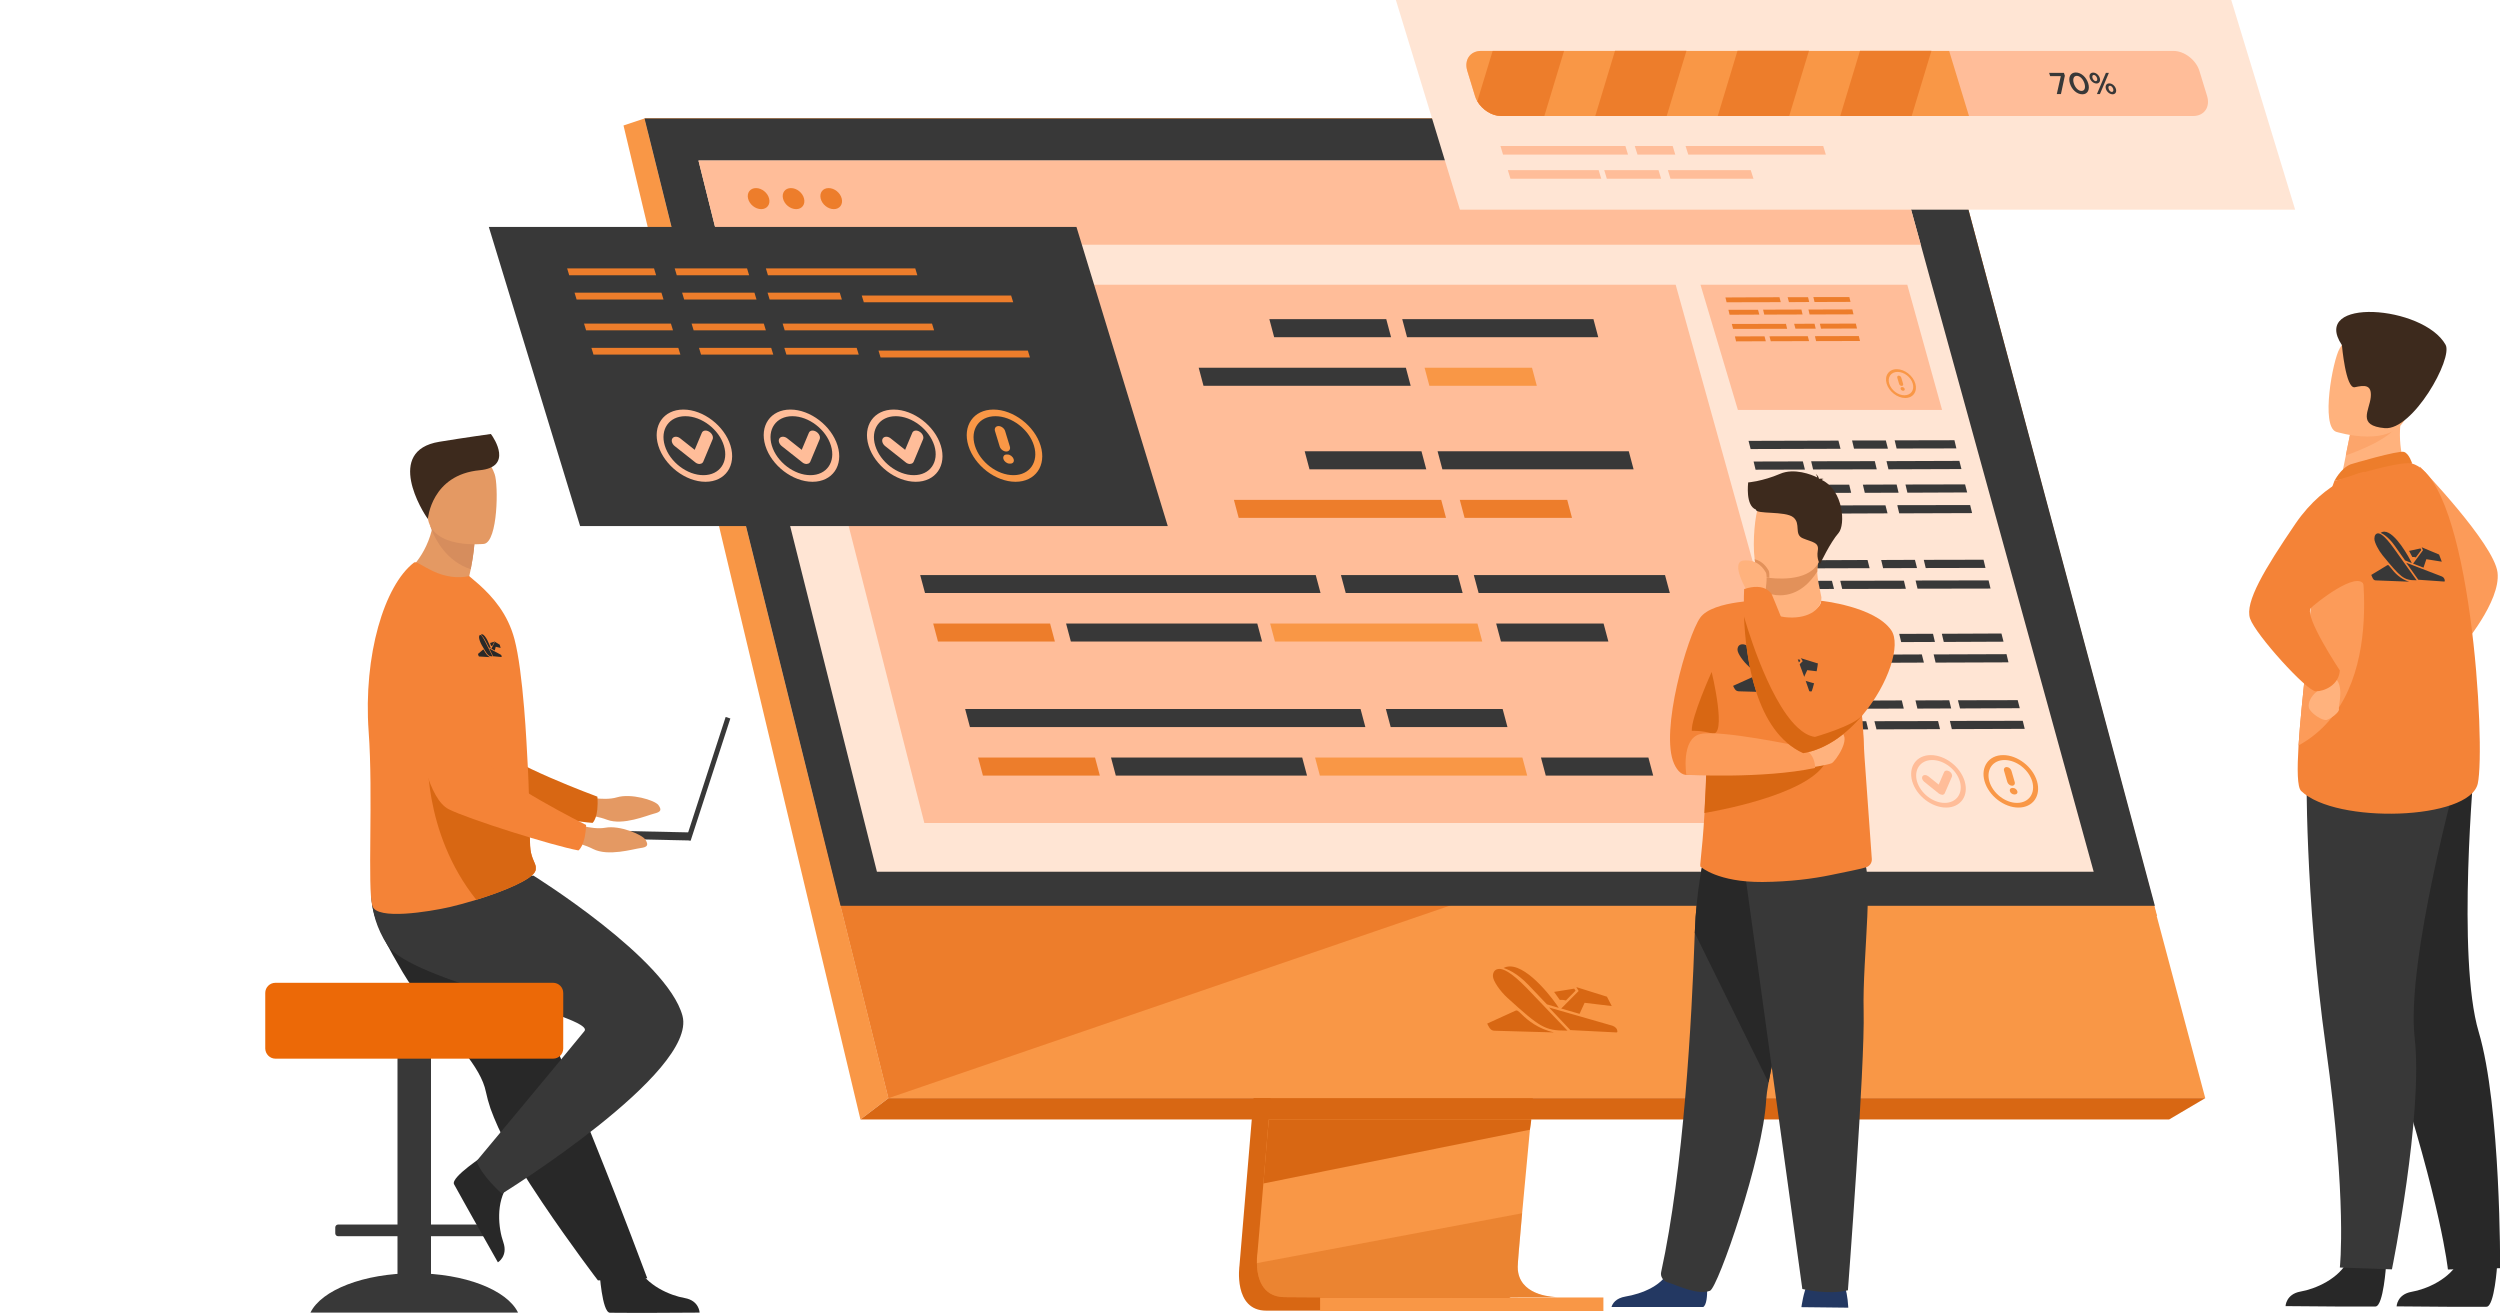 <svg xmlns="http://www.w3.org/2000/svg" xmlns:xlink="http://www.w3.org/1999/xlink" id="&#x421;&#x43B;&#x43E;&#x439;_1" x="0px" y="0px" viewBox="0 0 1924.6 1010.6" style="enable-background:new 0 0 1924.6 1010.6;" xml:space="preserve"> <style type="text/css"> .st0{fill:#95C38B;} .st1{fill:#D86713;} .st2{fill:#F99746;} .st3{opacity:0.4;fill:#D86713;} .st4{fill:#ED7D2B;} .st5{fill:#383838;} .st6{fill:#FFE5D4;} .st7{fill:#FFBD99;} .st8{fill:#E49963;} .st9{fill:#282828;} .st10{fill:#EC6907;} .st11{fill:#F48337;} .st12{fill:#D68D5D;} .st13{fill:#3D2A1D;} .st14{fill:#233862;} .st15{fill:#FFB27D;} .st16{fill:#E2915A;} .st17{fill:#FC9B59;} .st18{fill:#FCA56B;} </style> <g> <path class="st0" d="M3,968.3c-0.8,0.2-1.8,0.4-3,0.7C1,968.7,2,968.5,3,968.3z"></path> <g> <g> <path class="st1" d="M1002.3,402.4l-48.1,571.9c0,0-5,34.7,20.7,34.7c42.4,0.1,211,0,211,0s-31.9-7.2-31.5-23.5 c0.5-19.1,56.2-588.6,56.2-588.6L1002.3,402.4z"></path> <path class="st2" d="M1199.6,998.6c-8.3,0-169.4,0.5-210.7,0c-18-0.2-21.1-16-21.3-26.2c-0.1-4.9,0.5-8.5,0.5-8.5l1.3-14.9 l3.2-37.9l2.8-33.5l3.6-43l3-36.3l34.2-406.4l208.4-5.4c0,0-23.5,238.3-40.1,411.8c-1.9,19.3-3.6,37.9-5.2,55.2 c-0.5,5.5-1,10.9-1.5,16.2c-1.5,16.4-2.9,31.5-4.2,44.8c-0.6,7-1.2,13.5-1.8,19.5c-2.1,23.4-3.4,38.3-3.4,41.2 c0,1.7,0.1,3.2,0.4,4.6C1172.3,998,1196.5,998.6,1199.6,998.6z"></path> <polygon class="st2" points="496.2,91.2 613.4,561.8 629.4,626.2 684,845.4 1697.7,845.4 1496.6,91.2 "></polygon> <polygon class="st2" points="496.2,91.2 480,96.6 662.4,861.8 684,845.4 "></polygon> <polygon class="st1" points="662.4,861.8 1669.9,861.8 1697.7,845.4 684,845.4 "></polygon> <rect x="1016.2" y="998.8" transform="matrix(-1 -1.224647e-16 1.224647e-16 -1 2250.566 2008.054)" class="st2" width="218.1" height="10.4"></rect> <polygon class="st2" points="1648.6,706.4 1484.1,101.1 498.7,101.1 496.2,91.2 1496.6,91.2 1660.6,705.1 "></polygon> <polygon class="st1" points="1178.9,861.8 1177.8,869.7 972.6,911.1 975.4,877.7 976.8,861.8 "></polygon> <path class="st3" d="M1199.6,998.6c-8.3,0-169.4,0.5-210.7,0c-18-0.2-21.1-16-21.3-26.2l204.2-38.4c-2.1,23.4-3.4,38.3-3.4,41.2 c0,1.7,0.1,3.2,0.4,4.6C1172.3,998,1196.5,998.6,1199.6,998.6z"></path> <polygon class="st4" points="1129.3,692.7 684,845.4 629.4,626.2 "></polygon> <polygon class="st5" points="496.2,91.2 1496.6,91.2 1658.9,697.3 647.1,697.3 "></polygon> </g> <polygon class="st6" points="1611.8,671.1 675.1,671.1 569,248.5 560.9,216.1 553.9,188.4 537.7,123.6 1460.8,123.6 1478.7,188.4 1486.3,216.1 1495.3,248.5 "></polygon> <polygon class="st7" points="1478.7,188.4 553.9,188.4 537.7,123.6 1460.8,123.6 "></polygon> <g> <path class="st4" d="M575.9,152.9c-1.1-4.5,1.6-8.1,6.1-8.1c4.5,0,9,3.6,10.1,8.1c1.1,4.5-1.6,8.1-6.1,8.1 C581.5,161,577,157.4,575.9,152.9z"></path> <path class="st4" d="M602.8,152.9c-1.1-4.5,1.6-8.1,6.1-8.1c4.5,0,9,3.6,10.1,8.1c1.1,4.5-1.6,8.1-6.1,8.1 C608.4,161,603.9,157.4,602.8,152.9z"></path> <path class="st4" d="M631.8,152.9c-1.1-4.5,1.6-8.1,6.1-8.1c4.5,0,9,3.6,10.1,8.1c1.1,4.5-1.6,8.1-6.1,8.1 C637.4,161,632.9,157.4,631.8,152.9z"></path> </g> <polygon class="st7" points="1405.4,633.6 711.6,633.6 606,219.2 1290,219.2 "></polygon> <polygon class="st7" points="1495.1,315.6 1337.9,315.6 1309.1,219.2 1468.3,219.2 "></polygon> <polygon class="st5" points="1070.9,259.6 980.9,259.6 977.2,245.7 1067.2,245.7 "></polygon> <polygon class="st5" points="1230.4,259.6 1083.2,259.6 1079.5,245.7 1226.7,245.7 "></polygon> <polygon class="st5" points="1086,297 926.5,297 922.8,283.1 1082.3,283.1 "></polygon> <polygon class="st2" points="1183.1,297 1100.4,297 1096.7,283.1 1179.4,283.1 "></polygon> <polygon class="st5" points="1098,361.3 1008.1,361.3 1004.4,347.4 1094.3,347.4 "></polygon> <polygon class="st5" points="1257.6,361.3 1110.4,361.3 1106.7,347.4 1253.9,347.4 "></polygon> <polygon class="st4" points="1113.2,398.7 953.6,398.7 949.9,384.8 1109.5,384.8 "></polygon> <polygon class="st4" points="1210.2,398.7 1127.5,398.7 1123.8,384.8 1206.5,384.8 "></polygon> <polygon class="st5" points="1016.6,456.5 712.1,456.5 708.4,442.7 1012.9,442.7 "></polygon> <polygon class="st5" points="1126,456.5 1036,456.5 1032.3,442.7 1122.3,442.7 "></polygon> <polygon class="st5" points="1285.5,456.5 1138.3,456.5 1134.6,442.7 1281.8,442.7 "></polygon> <polygon class="st4" points="812.1,493.9 722.1,493.9 718.4,480 808.4,480 "></polygon> <polygon class="st2" points="1141.1,493.9 981.5,493.9 977.8,480 1137.4,480 "></polygon> <polygon class="st5" points="971.6,493.9 824.4,493.9 820.7,480 967.9,480 "></polygon> <polygon class="st5" points="1238.2,493.9 1155.5,493.9 1151.8,480 1234.5,480 "></polygon> <polygon class="st5" points="1051.1,559.7 746.7,559.7 743,545.8 1047.4,545.8 "></polygon> <polygon class="st5" points="1160.5,559.7 1070.6,559.7 1066.9,545.8 1156.8,545.8 "></polygon> <polygon class="st4" points="846.7,597.1 756.7,597.1 753,583.2 843,583.2 "></polygon> <polygon class="st2" points="1175.7,597.1 1016.1,597.1 1012.4,583.2 1172,583.2 "></polygon> <polygon class="st5" points="1006.2,597.1 859,597.1 855.3,583.2 1002.5,583.2 "></polygon> <polygon class="st5" points="1272.7,597.1 1190,597.1 1186.3,583.2 1269,583.2 "></polygon> <g> <polygon class="st5" points="1416.9,345.5 1347.7,345.7 1346.1,339.4 1415.3,339.2 "></polygon> <polygon class="st5" points="1453.4,345.4 1427.3,345.4 1425.8,339.1 1451.8,339.1 "></polygon> <polygon class="st5" points="1506.1,345.2 1460.1,345.3 1458.6,339 1504.6,338.9 "></polygon> <polygon class="st5" points="1389.5,361.5 1351.5,361.6 1350,355.3 1387.9,355.2 "></polygon> <polygon class="st5" points="1444.8,361.3 1395.8,361.4 1394.3,355.1 1443.3,355 "></polygon> <polygon class="st5" points="1510,361.1 1453.8,361.3 1452.3,355 1508.4,354.8 "></polygon> </g> <g> <polygon class="st5" points="1425.1,379.4 1355.9,379.6 1354.4,373.3 1423.6,373.1 "></polygon> <polygon class="st5" points="1461.6,379.3 1435.6,379.4 1434.1,373.1 1460.1,373 "></polygon> <polygon class="st5" points="1514.4,379.1 1468.4,379.3 1466.9,373 1512.8,372.9 "></polygon> <polygon class="st5" points="1397.7,395.4 1359.8,395.5 1358.3,389.2 1396.2,389.1 "></polygon> <polygon class="st5" points="1453.1,395.2 1404.1,395.4 1402.5,389.1 1451.5,389 "></polygon> <polygon class="st5" points="1518.2,395 1462.1,395.2 1460.6,388.9 1516.7,388.8 "></polygon> </g> <g> <polygon class="st4" points="1370.9,232.6 1329.2,232.7 1328.3,229 1369.9,228.8 "></polygon> <polygon class="st4" points="1392.8,232.5 1377.2,232.6 1376.2,228.8 1391.9,228.8 "></polygon> <polygon class="st4" points="1424.6,232.4 1396.9,232.5 1396,228.7 1423.7,228.7 "></polygon> <polygon class="st4" points="1354.4,242.2 1331.5,242.3 1330.6,238.5 1353.4,238.5 "></polygon> <polygon class="st4" points="1387.7,242.1 1358.2,242.2 1357.3,238.4 1386.8,238.3 "></polygon> <polygon class="st4" points="1426.9,242 1393.1,242.1 1392.2,238.3 1426,238.2 "></polygon> </g> <g> <polygon class="st4" points="1375.8,253.1 1334.2,253.2 1333.2,249.4 1374.9,249.3 "></polygon> <polygon class="st4" points="1397.8,253 1382.2,253 1381.2,249.3 1396.9,249.2 "></polygon> <polygon class="st4" points="1429.6,252.9 1401.9,253 1401,249.2 1428.7,249.1 "></polygon> <polygon class="st4" points="1359.4,262.7 1336.5,262.8 1335.6,259 1358.4,258.9 "></polygon> <polygon class="st4" points="1392.7,262.6 1363.2,262.7 1362.2,258.9 1391.7,258.8 "></polygon> <polygon class="st4" points="1431.9,262.5 1398.1,262.6 1397.2,258.8 1431,258.7 "></polygon> </g> <g> <polygon class="st5" points="1439.3,437.4 1370.1,437.6 1368.5,431.4 1437.7,431.1 "></polygon> <polygon class="st5" points="1475.8,437.3 1449.7,437.4 1448.2,431.1 1474.2,431 "></polygon> <polygon class="st5" points="1528.5,437.2 1482.5,437.3 1481,431 1527,430.9 "></polygon> <polygon class="st5" points="1411.9,453.4 1373.9,453.5 1372.4,447.3 1410.3,447.1 "></polygon> <polygon class="st5" points="1467.2,453.3 1418.2,453.4 1416.7,447.1 1465.7,447 "></polygon> <polygon class="st5" points="1532.4,453.1 1476.2,453.2 1474.7,446.9 1530.9,446.8 "></polygon> </g> <g> <polygon class="st5" points="1453.1,494.3 1383.9,494.5 1382.4,488.2 1451.6,488 "></polygon> <polygon class="st5" points="1489.6,494.2 1463.6,494.3 1462.1,488 1488.1,487.9 "></polygon> <polygon class="st5" points="1542.4,494 1496.4,494.2 1494.9,487.9 1540.8,487.7 "></polygon> <polygon class="st5" points="1425.7,510.3 1387.8,510.4 1386.3,504.1 1424.2,504 "></polygon> <polygon class="st5" points="1481.1,510.1 1432.1,510.3 1430.5,504 1479.5,503.8 "></polygon> <polygon class="st5" points="1546.2,509.9 1490.1,510.1 1488.6,503.8 1544.7,503.6 "></polygon> </g> <g> <polygon class="st5" points="1465.6,545.5 1396.4,545.7 1394.9,539.5 1464.1,539.2 "></polygon> <polygon class="st5" points="1502.1,545.4 1476.1,545.5 1474.6,539.2 1500.6,539.1 "></polygon> <polygon class="st5" points="1554.9,545.2 1508.9,545.4 1507.3,539.1 1553.3,539 "></polygon> <polygon class="st5" points="1438.2,561.5 1400.3,561.6 1398.8,555.3 1436.7,555.2 "></polygon> <polygon class="st5" points="1493.5,561.3 1444.6,561.5 1443,555.2 1492,555.1 "></polygon> <polygon class="st5" points="1558.7,561.1 1502.6,561.3 1501.1,555 1557.2,554.9 "></polygon> </g> <g> <g> <g> <path class="st7" d="M1498.2,621.7c-11.1,0-22.8-9-26.1-20.2c-3.2-11.1,3.2-20.2,14.3-20.2c11.1,0,22.8,9,26.1,20.2 C1515.8,612.7,1509.3,621.7,1498.2,621.7z M1487.5,585.1c-9.1,0-14.3,7.4-11.7,16.5c2.7,9.1,12.2,16.5,21.3,16.5 c9.1,0,14.3-7.4,11.7-16.5C1506.2,592.5,1496.6,585.1,1487.5,585.1z"></path> </g> <g> <path class="st7" d="M1494.9,611.8c-0.8-0.1-1.6-0.4-2.3-0.9l-11.3-9.1c-1.5-1.2-2.1-3.2-1.2-4.3c0.9-1.2,2.8-1.1,4.4,0.1 l8,6.4l4.1-9.5c0.6-1.4,2.4-1.7,4.1-0.7c1.7,1,2.5,2.9,1.9,4.3l-5.4,12.5c-0.3,0.7-1,1.2-1.9,1.3 C1495.2,611.8,1495.1,611.8,1494.9,611.8z"></path> </g> </g> <g> <g> <path class="st2" d="M1553.9,621.7c-11.1,0-22.8-9-26.1-20.2c-3.2-11.1,3.2-20.2,14.3-20.2c11.1,0,22.8,9,26.1,20.2 C1571.4,612.7,1565,621.7,1553.9,621.7z M1543.2,585.1c-9.1,0-14.3,7.4-11.7,16.5c2.7,9.1,12.2,16.5,21.3,16.5 c9.1,0,14.3-7.4,11.7-16.5C1561.8,592.5,1552.3,585.1,1543.2,585.1z"></path> </g> <g> <path class="st2" d="M1549,604.9L1549,604.9c-1.6,0-3.2-1.3-3.7-2.9l-2.5-8.6c-0.5-1.6,0.5-2.9,2-2.9l0,0 c1.6,0,3.2,1.3,3.7,2.9l2.5,8.6C1551.5,603.6,1550.5,604.9,1549,604.9z"></path> <path class="st2" d="M1551.2,611.6h-0.6c-1.4,0-2.9-1.1-3.3-2.5l0,0c-0.4-1.4,0.4-2.5,1.8-2.5h0.6c1.4,0,2.9,1.1,3.3,2.5l0,0 C1553.5,610.4,1552.6,611.6,1551.2,611.6z"></path> </g> </g> </g> <g> <g> <g> <path class="st7" d="M1436.2,306.4c-6.1,0-12.5-5-14.3-11.1c-1.8-6.1,1.7-11.1,7.8-11.1c6.1,0,12.5,5,14.3,11.1 C1445.8,301.4,1442.3,306.4,1436.2,306.4z M1430.3,286.3c-5,0-7.9,4.1-6.4,9c1.5,5,6.7,9,11.7,9c5,0,7.9-4.1,6.4-9 C1440.5,290.3,1435.3,286.3,1430.3,286.3z"></path> </g> <g> <path class="st7" d="M1434.4,300.9c-0.4,0-0.9-0.2-1.2-0.5l-6.2-5c-0.8-0.7-1.1-1.7-0.6-2.4c0.5-0.6,1.6-0.6,2.4,0.1l4.4,3.5 l2.2-5.2c0.3-0.8,1.3-0.9,2.2-0.4c0.9,0.5,1.4,1.6,1.1,2.4l-3,6.8c-0.2,0.4-0.6,0.7-1,0.7 C1434.5,300.9,1434.5,300.9,1434.4,300.9z"></path> </g> </g> <g> <g> <path class="st7" d="M1404.5,306.4c-6.1,0-12.5-5-14.3-11.1c-1.8-6.1,1.7-11.1,7.8-11.1s12.5,5,14.3,11.1 C1414.1,301.4,1410.6,306.4,1404.5,306.4z M1398.7,286.3c-5,0-7.9,4.1-6.4,9c1.5,5,6.7,9,11.7,9c5,0,7.9-4.1,6.4-9 C1408.9,290.3,1403.7,286.3,1398.7,286.3z"></path> </g> <g> <path class="st7" d="M1402.7,300.9c-0.4,0-0.9-0.2-1.2-0.5l-6.2-5c-0.8-0.7-1.1-1.7-0.6-2.4c0.5-0.6,1.6-0.6,2.4,0.1l4.4,3.5 l2.2-5.2c0.3-0.8,1.3-0.9,2.2-0.4c0.9,0.5,1.4,1.6,1.1,2.4l-3,6.8c-0.2,0.4-0.6,0.7-1,0.7 C1402.9,300.9,1402.8,300.9,1402.7,300.9z"></path> </g> </g> <g> <g> <path class="st7" d="M1371.8,306.4c-6.1,0-12.5-5-14.3-11.1c-1.8-6.1,1.7-11.1,7.8-11.1s12.5,5,14.3,11.1 C1381.4,301.4,1377.9,306.4,1371.8,306.4z M1365.9,286.3c-5,0-7.9,4.1-6.4,9c1.5,5,6.7,9,11.7,9c5,0,7.9-4.1,6.4-9 C1376.1,290.3,1370.9,286.3,1365.9,286.3z"></path> </g> <g> <path class="st7" d="M1370,300.9c-0.4,0-0.9-0.2-1.2-0.5l-6.2-5c-0.8-0.7-1.1-1.7-0.6-2.4c0.5-0.6,1.6-0.6,2.4,0.1l4.4,3.5 l2.2-5.2c0.3-0.8,1.3-0.9,2.2-0.4c0.9,0.5,1.4,1.6,1.1,2.4l-3,6.8c-0.2,0.4-0.6,0.7-1,0.7C1370.1,300.9,1370,300.9,1370,300.9z "></path> </g> </g> <g> <g> <path class="st2" d="M1466.7,306.4c-6.1,0-12.5-5-14.3-11.1c-1.8-6.1,1.7-11.1,7.8-11.1c6.1,0,12.5,5,14.3,11.1 C1476.3,301.4,1472.8,306.4,1466.7,306.4z M1460.8,286.3c-5,0-7.9,4.1-6.4,9c1.5,5,6.7,9,11.7,9c5,0,7.9-4.1,6.4-9 C1471.1,290.3,1465.8,286.3,1460.8,286.3z"></path> </g> <g> <path class="st2" d="M1464,297.1L1464,297.1c-0.9,0-1.8-0.7-2-1.6l-1.4-4.7c-0.2-0.9,0.2-1.6,1.1-1.6l0,0c0.9,0,1.8,0.7,2,1.6 l1.4,4.7C1465.4,296.4,1464.9,297.1,1464,297.1z"></path> <path class="st2" d="M1465.3,300.8h-0.3c-0.8,0-1.6-0.6-1.8-1.4l0,0c-0.2-0.8,0.2-1.4,1-1.4h0.3c0.8,0,1.6,0.6,1.8,1.4l0,0 C1466.5,300.2,1466,300.8,1465.3,300.8z"></path> </g> </g> </g> </g> <g> <g> <path class="st8" d="M447.7,612.7c0,0,16.7,4.3,27.3,1.1c10.6-3.2,28.8,2.1,31.8,5.9c2.9,3.9,1.9,5.4-3.4,6.7 c-5.2,1.3-23.8,9.3-36,4.7c-12.2-4.6-28.1-4.8-28.1-4.8L447.7,612.7z"></path> <path class="st1" d="M303.6,467.9c0,0,18.7,133.1,49.7,145c15.3,5.9,82.9,19.2,102.9,20.6c0,0,4.9-4,3.7-20.2 c0,0-70.8-26-80.9-40.2c-15-21.1,9.3-86-9.5-105.8C350.8,447.6,319.1,439.1,303.6,467.9z"></path> </g> <path class="st5" d="M314.4,995.6h9c4.6,0,8.4-3.8,8.4-8.4V777.4c0-4.6-3.8-8.4-8.4-8.4h-9c-4.6,0-8.4,3.8-8.4,8.4v209.8 C306,991.8,309.8,995.6,314.4,995.6z"></path> <path class="st5" d="M239,1010.5c8.4-17.3,41-30.3,79.9-30.3s71.5,12.9,79.9,30.3H239z"></path> <path class="st5" d="M260.3,951.7h117.3c1.2,0,2.2-1,2.2-2.2v-4.6c0-1.2-1-2.2-2.2-2.2H260.3c-1.2,0-2.2,1-2.2,2.2v4.6 C258.1,950.7,259.1,951.7,260.3,951.7z"></path> <path class="st9" d="M309.9,748.3c5.5,9.3,11.8,17.9,18.3,26.2c20.1,25.4,42,46.4,45.9,66.2c0.8,3.9,2,8.2,3.5,12.7 c1.6,4.5,3.6,9.3,5.8,14.2c8.5,18.6,21.3,39.3,34.1,58.2c22,32.7,42.8,59.9,42.8,59.9l38-1.6c-1.5-3.8-18.1-48.9-40.3-104 c-9-22.4-18.6-46.2-27.8-69.1c-1.2-3.1-2.5-6.1-3.7-9.1c-2.8-7-5.6-13.9-8.3-20.7c-20.8-51.8-37.4-93-37.4-93 s-83.2-31.5-91.9-11.1C281.8,693.9,287.6,710.4,309.9,748.3z"></path> <path class="st9" d="M461.5,978.8c0,0,1.9,31.4,8,31.8c0.8,0.1,30.8,0.1,30.8,0.1l38.3-0.2c0,0-0.3-9.2-11.4-11.2 c-11.2-1.9-29.9-9.8-36.7-24.6C483.3,959.1,461.5,978.8,461.5,978.8z"></path> <path class="st9" d="M373.4,889.1c0,0-26.4,17-23.9,22.5c0.3,0.7,15,26.9,15,26.9l18.8,33.3c0,0,7.9-4.7,4.2-15.4 c-3.8-10.7-6-30.9,3.6-44C401.2,898.6,373.4,889.1,373.4,889.1z"></path> <path class="st5" d="M410.7,674.1c0,0,103,64.1,114.7,107.9c11.7,43.7-139,137-139,137s-16.5-14.6-19.4-25.3 c0,0,68.1-81.6,82.9-99.9c9.1-11.2-134.1-38.9-151.6-66.1c-17.5-27.2-11.2-50.1-11.2-50.1L410.7,674.1z"></path> <path class="st10" d="M212,815h213.8c4.3,0,7.8-3.5,7.8-7.8v-42.8c0-4.3-3.5-7.8-7.8-7.8H212c-4.3,0-7.8,3.5-7.8,7.8v42.8 C204.3,811.5,207.8,815,212,815z"></path> <path class="st8" d="M360.9,445.1c10.3,6.4,15.9,14.4,15.9,14.4c-25,6.5-66.5-16.7-66.5-16.7s16.1-10.8,22.1-34.6 c0.3-1.2,0.6-2.4,0.8-3.7c0.8-4,1.3-8.3,1.4-13l11.5,10.3l19.1,17.1c0,0-0.4,7.1-2.8,19.3C361.9,440.3,361.4,442.6,360.9,445.1z"></path> <path class="st11" d="M283.8,563.2c3.6,48.2-1.1,121.6,2.9,134.3c3.5,11,43.5,4.4,59.5,0.8c5.9-1.4,13.1-3.3,20.5-5.6 c20.6-6.4,43.1-15.5,45.5-22.3c0.1-0.3,0.2-0.5,0.2-0.8c0.2-1,0.2-1.9,0-2.8c-0.8-3.4-3.9-7.2-4.3-15.7 c-0.4-9.5-0.3-20.8-0.7-32.8c0-1.4,0-2.8-0.2-4.2l0-0.5c0-0.3,0-0.5,0-0.8c-0.3-13.5-1.1-27.6-1.9-41.7 c-0.5-8.8-1.1-17.6-1.8-25.9c-1.8-21.6-4.2-40.8-7.4-53c-5.2-19.8-16.8-32.7-27.3-42.2l-7.6-6.5c-8.5,1.9-18.5,0.6-27.6-3.7 c-9.8-4.7-13.2-8-14.9-6.7C295.9,450.6,279.6,504.3,283.8,563.2z"></path> <path class="st1" d="M366.7,692.7c20.6-6.4,43.1-15.5,45.5-22.3c0.1-0.3,0.2-0.5,0.2-0.8c0-0.9,0-1.9,0-2.8 c-0.8-3.4-3.9-7.2-4.3-15.7c-0.4-9.5-0.3-20.8-0.7-32.8c0-1.4,0-2.8-0.2-4.2l0-0.5c0-0.3,0-0.5,0-0.8l-77.9-35.3 C329.3,577.5,324.8,640.2,366.7,692.7z"></path> <path class="st12" d="M365.2,418.9c0,0-0.4,7.1-2.8,19.3c-18.7-6-27.1-22.9-30-30c-0.8-2-1.2-3.3-1.2-3.3s0.7-0.2,2-0.4 c2.6-0.6,7.6-1.6,12.9-2.7L365.2,418.9z"></path> <path class="st8" d="M372.7,418.7c0,0-41,4.6-43.5-21c-2.5-25.6-9.5-42.2,16.6-46.3c26.1-4,32.1,5.2,35,13.6 C383.8,373.4,383.3,416.8,372.7,418.7z"></path> <path class="st13" d="M329.4,399.5c0,0,2.6-34,39.9-37.5c25.6-2.4,11.3-24.4,8.6-27.9c0,0-19.6,2.7-39.7,6 C296.1,347,325.3,394.2,329.4,399.5z"></path> <g> <rect x="543.1" y="550.2" transform="matrix(-0.951 -0.309 0.309 -0.951 878.173 1338.233)" class="st5" width="3.8" height="98.9"></rect> <rect x="427.9" y="639.9" transform="matrix(-1 -2.135024e-02 2.135024e-02 -1 945.656 1296.068)" class="st5" width="103.7" height="6.2"></rect> </g> <g> <path class="st8" d="M439.1,633.1c0,0,16.1,6.1,27,4.1c10.9-2,28.4,5.2,30.9,9.4c2.5,4.2,1.3,5.6-4.1,6.3 c-5.4,0.7-24.7,6.6-36.3,0.7c-11.6-5.9-27.4-7.8-27.4-7.8L439.1,633.1z"></path> <path class="st11" d="M311.9,473.3c0,0,3.9,134.3,33.4,149.6c14.6,7.5,80.3,28.2,100,31.8c0,0,5.3-3.4,5.9-19.6 c0,0-67.5-33.7-76-48.8c-12.6-22.6,18.7-84.4,2.2-106.2C361,458.4,330.5,446.4,311.9,473.3z"></path> </g> </g> <g> <path class="st14" d="M1386.8,1006.3c0,0,1.5-11.7,5-18.7c3.5-7,25.7-2.5,25.7-2.5s4.4,3.8,5.4,21.6L1386.8,1006.3z"></path> <path class="st14" d="M1311.2,1006.2c5.2-3.2,2.2-26.9,2.2-26.9s-24.3-19.4-27.6-4.6c-3.3,14.9-23.1,21.6-34.3,23.4 c-7.8,1.3-10.2,5.6-10.9,8.1H1311.2z"></path> <path class="st5" d="M1361.5,833.4c-1,5.5-1.6,9.9-1.8,13.1c-2.3,44.1-37.1,144.8-43.3,147.2c-9.6,3.6-24.8-4.1-32.8-6.6 c-3.3-1.1-5.5-4.4-4.8-7.7c17.3-79.3,23.6-193.5,25.9-261.1c1.2-34.1,7-57.6,7-57.6s85-22.7,85.5,6 C1397.7,692,1369.1,791.5,1361.5,833.4z"></path> <path class="st9" d="M1361.5,833.4l-56.8-115.2c1.2-34.1,7-57.6,7-57.6s85-22.7,85.5,6C1397.7,692,1369.1,791.5,1361.5,833.4z"></path> <path class="st5" d="M1342.6,666.7l44.9,325.6c0,0,19.7,4.8,35.1,1c0,0,13.2-173.2,12.1-215c-1.1-41.9,9.4-112-2.4-119.7 C1420.4,650.8,1342.6,666.7,1342.6,666.7z"></path> <path class="st11" d="M1435.4,583.1l5.6,78.2c0.2,2.9-1.7,5.6-4.5,6.4c-6.3,1.8-13.5,3.1-27.4,6c-13.1,2.7-30.7,5.1-52.3,5.3 c-34.4,0.2-47.4-11.6-47.4-11.6c-1.5,0,0.8-7.2,2.8-41.4c0.7-11.6,1.4-26.3,1.8-44.9c0.4-16.7,0.7-36.6,0.8-60.1 c0-28.3,43.9-58.8,44.7-58.8l0,0c0,4.1,6.4,11.6,16.3,12.3c11.8,0.8,26.2-5.1,26.2-11.9c0-0.1,21.3,34,28.8,70.3 c1,4.6,1.7,9.5,2.3,14.6c0,0.1,0,0.2,0,0.2c0.1,0.9,0.2,1.9,0.3,2.8c0,0.2,0,0.3,0,0.5c0.1,0.9,0.2,1.7,0.3,2.6 c0,0.2,0,0.5,0.1,0.8c0.1,0.8,0.1,1.6,0.2,2.4c0,0.1,0,0.1,0,0.2c0.1,0.6,0.1,1.2,0.1,1.8c0,0.4,0.1,0.9,0.1,1.3 c0.1,0.7,0.1,1.4,0.1,2.1c0,0.4,0,0.7,0.1,1.1c0,0.7,0.1,1.4,0.1,2c0,0.3,0,0.6,0.1,0.9c0.1,1,0.1,2,0.2,3c0,0.1,0,0.2,0,0.2 c0.1,1,0.1,1.9,0.1,2.9c0,0.2,0,0.5,0,0.7c0,0.9,0.1,1.8,0.1,2.8c0,0.1,0,0.3,0,0.4C1435.2,578.5,1435.3,580.8,1435.4,583.1 c0,0.1,0,0.1,0,0.2L1435.4,583.1z"></path> <path class="st11" d="M1359.5,462.1c0,0-40.8-0.3-50.6,13.4c-9.8,13.8-31.3,87.9-20.1,112.5c11.2,24.7,32.3-10.2,43.9-25.3 C1344.3,547.6,1359.5,462.1,1359.5,462.1z"></path> <path class="st15" d="M1359,455.8l0,4.2c0,0-1.1,13.2,15.1,15.1c16.2,1.9,28.5-5.1,28.1-15.3c-1.5-7.9-3.1-13.3-3.2-19.8 c0-2.4,0.1-5,0.6-7.9l-31.5-0.6l-9.3,1.5L1359,455.8z"></path> <path class="st16" d="M1358.9,433l0.1,22.8c3.3,1.6,7.1,2.5,11.3,2.5c14.5,0,23.8-10.6,28.7-18.3c0-2.4,0.1-5,0.6-7.9l-31.5-0.6 L1358.9,433z"></path> <path class="st15" d="M1402.1,427.1c-3.7,19.7-29,19-40,17.8c-3.1-0.3-5-0.7-5-0.7c-3.5-0.9-5.4-6.4-6.3-13.6 c-1.8-14.2,0.5-35,2.9-40.4c3.6-8,10.4-16.7,35.9-10.4C1415.1,386,1406.8,401.9,1402.1,427.1z"></path> <path class="st1" d="M1317.7,517.3c0,0-15.8,34.8-15.3,45.3c0,0,7.8-0.3,15.3,2C1330.1,568.2,1317.7,517.3,1317.7,517.3z"></path> <path class="st13" d="M1345.8,371.4c0,0,11.2-0.9,24.5-6.6c10.8-4.7,24.3,0.5,28.7,2.8c-0.1-0.7-0.4-1.7-1.1-2.7 c0,0,2,1.4,2.3,3.4c0.2,0.2,0.3,0.3,0.2,0.3c0,0,2.2-0.4,3.7,0.2c0,0-1-0.1-1.4,0.5c0,0.1-0.1,0.1-0.2,0.2 c16.8,8.1,18.3,34.6,12.9,40.8c-6.5,7.4-14.3,24-14.3,24s-2.8-3.9-1.7-10.4c1.2-6.5-4.4-6.5-11.5-9.5c-7.1-3-1.2-11.2-7.4-16.2 c-6.2-5-28.9-2.1-28.7-5.9C1343.6,389.2,1345.8,372.3,1345.8,371.4z"></path> <path class="st1" d="M1407.2,582.5c-6.7,26.7-78.7,40.6-95.1,43.4c0.7-11.6,1.4-26.3,1.8-44.9L1407.2,582.5z"></path> <path class="st15" d="M1391.4,591.2c0.7,0,16-2.3,18.8-3.7c2.7-1.4,15.3-19.2,7.1-23.8c-8.2-4.6-30.3,13.7-30.3,13.7L1391.4,591.2 z"></path> <path class="st5" d="M1350.6,520.6c0.3-0.1,0.6-0.2,0.9-0.2c0.3,0,0.8,0.2,2.8,2.1c4,4,10.1,8.7,19,10.7l-34.8-1 c-1.8-0.1-2.7-1-3.7-3l-0.6-1.2L1350.6,520.6z M1381.3,532.1h-0.8c-12.3,0-15.2-1.8-34.4-19.2c-4.2-3.8-8.5-9.9-8.5-12.7 c0-2.5,1.3-4.2,3.9-4.2c1.9,0,6.2,1.2,16,11.3L1381.3,532.1z M1369.2,516.8l-10.7-11.2c-7.2-7.5-12.9-9.4-14.6-10 c1.1-0.6,2.4-0.9,3.7-0.9c11.3,0,26.1,20.3,28.6,24.2L1369.2,516.8z M1370.5,518.6l37,10.6c1.6,0.5,3,1.8,3,3.3 c0,0.5-0.2,0.6-0.7,0.6l-26.8-1.4L1370.5,518.6z M1373.4,509.5l11.8-1.9l0.8,1.2l-5.6,5.7c-1.2-0.3-2.4-0.4-3.6-0.3L1373.4,509.5z M1391.3,515.9l-3,6.5l-10.7-3.1l10.2-10.3l-1.4-2.3l18,5.6l2.8,5.5L1391.3,515.9z"></path> <path class="st17" d="M1298.2,596.5c0,0,59.3,3.2,99.1-5.3c0,0,1-11.5-11.5-16.6c0,0-62-13.1-76.9-9.5 C1293.9,568.8,1298.2,596.5,1298.2,596.5z"></path> <path class="st11" d="M1434.3,550c-12.3,14.8-28.4,26.9-46.1,29.8l0,0c-0.1-0.2-5.4-8.1-4.4-19.8c0.5-5.4,2.2-11.6,6.5-18.2 c1.3-2,2.5-4.4,3.5-7c9.7-24.7,8.2-72.3,8.2-72.3s41.1,4.3,53.9,22.6C1463.8,496.3,1453.8,526.6,1434.3,550z"></path> <path class="st16" d="M1362.1,444.8c-3.1-0.3-5-0.7-5-0.7c-3.5-0.9-5.4-6.4-6.3-13.6c6.5,1.6,9.5,6.6,10.8,8.8 C1362.1,440.3,1362.2,442.4,1362.1,444.8z"></path> <path class="st15" d="M1345.5,456c0,0-14.2-23.4-3.2-24.5c11-1,15.5,6.5,17.1,9.2c1.6,2.7-0.4,15.1-0.4,15.1L1345.5,456z"></path> <path class="st11" d="M1399.7,559.2c-0.4,3-1.3,5.7-2.4,8.1c-3.5,7.7-9,12.5-9,12.5l0,0c-36.9-16.6-44.3-73.8-45.6-105.2 c-0.5-12.6,0-21.1,0-21.1c16.6-5.5,21.3,4.1,21.3,4.1s19.6,46.7,29.8,77.2C1397.6,546.5,1400.2,555.8,1399.7,559.2z"></path> <path class="st1" d="M1434.3,550c-12.3,14.8-28.4,26.9-46.1,29.8l0,0c-36.9-16.6-44.3-73.8-45.6-105.2c0,0,17.5,63.3,41.2,85.4 c4.3,4,8.8,6.7,13.4,7.3c0,0,30-8.5,36.2-16.4C1433.9,550.3,1434.2,550.1,1434.3,550z"></path> </g> <g> <polygon class="st6" points="1766.9,161.4 1123.9,161.4 1074.6,0 1717.7,0 "></polygon> <g> <path class="st7" d="M1693.2,54.6l5.9,19.3c2.6,8.5-2.2,15.4-10.7,15.4h-532.7c-8.5,0-17.6-6.9-20.2-15.4l-5.9-19.3 c-2.6-8.5,2.2-15.4,10.7-15.4H1673C1681.5,39.1,1690.6,46.1,1693.2,54.6z"></path> <g> <path class="st5" d="M1586.5,58.6h-8.2l-0.8-2.5h11.4l0.7,2.2l-3,14.1h-3.2L1586.5,58.6z"></path> <path class="st5" d="M1593.5,64.2c-1.4-4.6,0.3-8.4,4.5-8.4c4.2,0,8.2,3.7,9.6,8.4c1.4,4.6-0.3,8.4-4.5,8.4 C1598.8,72.6,1594.9,68.9,1593.5,64.2z M1604.7,64.2c-1-3.2-3.4-5.8-5.9-5.8c-2.5,0-3.3,2.6-2.3,5.8c1,3.2,3.4,5.8,5.9,5.8 C1604.9,70,1605.7,67.5,1604.7,64.2z"></path> <path class="st5" d="M1608.8,60.1c-0.7-2.3,0.3-4.2,2.6-4.2c2.3,0,4.4,1.9,5.1,4.2c0.7,2.3-0.3,4.2-2.6,4.2 C1611.6,64.2,1609.5,62.3,1608.8,60.1z M1621.2,56.1h2.3l-6.9,16.3h-2.3L1621.2,56.1z M1614.4,60.1c-0.4-1.3-1.5-2.4-2.5-2.4 c-1.1,0-1.4,1.1-1,2.4c0.4,1.3,1.5,2.4,2.5,2.4C1614.5,62.4,1614.8,61.4,1614.4,60.1z M1621.2,68.4c-0.7-2.3,0.3-4.2,2.6-4.2 c2.3,0,4.4,1.9,5.1,4.2c0.7,2.3-0.3,4.2-2.6,4.2C1624,72.5,1621.9,70.7,1621.2,68.4z M1626.8,68.4c-0.4-1.3-1.5-2.4-2.5-2.4 c-1.1,0-1.4,1.1-1,2.4c0.4,1.3,1.5,2.4,2.5,2.4C1626.9,70.7,1627.2,69.7,1626.8,68.4z"></path> </g> <g> <path class="st2" d="M1500.5,39.1l15.3,50.2h-360.2c-7.1,0-14.5-4.8-18.3-11.3c-0.8-1.3-1.4-2.7-1.8-4.1l-5.9-19.3 c-2.6-8.5,2.2-15.4,10.7-15.4H1500.5z"></path> <path class="st4" d="M1204.1,39.1l-15.2,50.2h-33.3c-7.1,0-14.5-4.8-18.3-11.3l11.8-38.8H1204.1z"></path> <polygon class="st4" points="1298.3,39.1 1283.1,89.3 1228.1,89.3 1243.3,39.1 "></polygon> <polygon class="st4" points="1392.6,39.1 1377.4,89.3 1322.4,89.3 1337.6,39.1 "></polygon> <polygon class="st4" points="1486.9,39.1 1471.7,89.3 1416.7,89.3 1431.9,39.1 "></polygon> </g> </g> <g> <polygon class="st7" points="1253.3,119 1157.1,119 1155.1,112.4 1251.3,112.4 "></polygon> <polygon class="st7" points="1232.7,137.6 1162.8,137.6 1160.8,131 1230.7,131 "></polygon> <polygon class="st7" points="1278.8,137.6 1237,137.6 1235,131 1276.8,131 "></polygon> <polygon class="st7" points="1349.9,137.6 1286,137.6 1284,131 1347.8,131 "></polygon> <polygon class="st7" points="1289.7,119 1260.6,119 1258.5,112.4 1287.7,112.4 "></polygon> <polygon class="st7" points="1405.6,119 1299.7,119 1297.6,112.4 1403.6,112.4 "></polygon> </g> </g> <g> <polygon class="st5" points="899,405 446.6,405 376.3,174.7 828.7,174.7 "></polygon> <polygon class="st5" points="835.1,289.8 440.2,289.8 410.3,192 805.3,192 "></polygon> <g> <polygon class="st4" points="505.1,211.9 438.2,211.9 436.6,206.6 503.5,206.6 "></polygon> <polygon class="st4" points="576.7,211.9 521,211.9 519.4,206.6 575.1,206.6 "></polygon> <polygon class="st4" points="706.2,211.9 591.2,211.9 589.6,206.6 704.6,206.6 "></polygon> <polygon class="st4" points="510.8,230.6 443.9,230.6 442.3,225.3 509.2,225.3 "></polygon> <polygon class="st4" points="582.4,230.6 526.7,230.6 525.1,225.3 580.8,225.3 "></polygon> <polygon class="st4" points="648.1,230.6 592.5,230.6 590.9,225.3 646.5,225.3 "></polygon> <polygon class="st4" points="780,232.7 665,232.7 663.4,227.5 778.4,227.5 "></polygon> </g> <g> <polygon class="st4" points="518.1,254.3 451.2,254.3 449.6,249.1 516.5,249.1 "></polygon> <polygon class="st4" points="589.6,254.3 534,254.3 532.4,249.1 588,249.1 "></polygon> <polygon class="st4" points="719.1,254.3 604.1,254.3 602.5,249.1 717.5,249.1 "></polygon> <polygon class="st4" points="523.8,273 456.9,273 455.3,267.8 522.2,267.8 "></polygon> <polygon class="st4" points="595.3,273 539.7,273 538.1,267.8 593.7,267.8 "></polygon> <polygon class="st4" points="661.1,273 605.4,273 603.8,267.8 659.5,267.8 "></polygon> <polygon class="st4" points="792.9,275.2 677.9,275.2 676.3,269.9 791.3,269.9 "></polygon> </g> <g> <g> <g> <path class="st7" d="M705,370.9c-15.3,0-31.6-12.5-36.3-27.8c-4.7-15.3,4-27.8,19.3-27.8c15.3,0,31.6,12.5,36.3,27.8 C729,358.4,720.3,370.9,705,370.9z M689.6,320.4c-12.5,0-19.6,10.2-15.8,22.7c3.8,12.5,17.1,22.7,29.7,22.7 c12.5,0,19.6-10.2,15.8-22.7C715.4,330.6,702.1,320.4,689.6,320.4z"></path> </g> <g> <path class="st7" d="M700.3,357.2c-1.1-0.1-2.2-0.5-3.1-1.3l-15.8-12.5c-2.1-1.7-2.9-4.4-1.7-6c1.2-1.6,3.9-1.6,6,0.1l11.1,8.8 l5.5-13.1c0.8-1.9,3.3-2.3,5.6-0.9c2.3,1.4,3.5,4,2.7,5.9l-7.2,17.2c-0.4,1-1.4,1.7-2.6,1.7 C700.7,357.2,700.5,357.2,700.3,357.2z"></path> </g> </g> <g> <g> <path class="st7" d="M625.5,370.9c-15.3,0-31.6-12.5-36.3-27.8c-4.7-15.3,4-27.8,19.3-27.8c15.3,0,31.6,12.5,36.3,27.8 C649.5,358.4,640.8,370.9,625.5,370.9z M610,320.4c-12.5,0-19.6,10.2-15.8,22.7c3.8,12.5,17.1,22.7,29.7,22.7 c12.5,0,19.6-10.2,15.8-22.7C635.9,330.6,622.6,320.4,610,320.4z"></path> </g> <g> <path class="st7" d="M620.7,357.2c-1.1-0.1-2.2-0.5-3.1-1.3l-15.8-12.5c-2.1-1.7-2.9-4.4-1.7-6c1.2-1.6,3.9-1.6,6,0.1l11.1,8.8 l5.5-13.1c0.8-1.9,3.3-2.3,5.6-0.9c2.3,1.4,3.5,4,2.7,5.9l-7.2,17.2c-0.4,1-1.4,1.7-2.6,1.7 C621.1,357.2,620.9,357.2,620.7,357.2z"></path> </g> </g> <g> <g> <path class="st7" d="M543.1,370.9c-15.3,0-31.6-12.5-36.3-27.8c-4.7-15.3,4-27.8,19.3-27.8c15.3,0,31.6,12.5,36.3,27.8 C567,358.4,558.4,370.9,543.1,370.9z M527.6,320.4c-12.5,0-19.6,10.2-15.8,22.7c3.8,12.5,17.1,22.7,29.7,22.7 s19.6-10.2,15.8-22.7C553.5,330.6,540.2,320.4,527.6,320.4z"></path> </g> <g> <path class="st7" d="M538.3,357.2c-1.1-0.1-2.2-0.5-3.1-1.3l-15.8-12.5c-2.1-1.7-2.9-4.4-1.7-6c1.2-1.6,3.9-1.6,6,0.1l11.1,8.8 l5.5-13.1c0.8-1.9,3.3-2.3,5.6-0.9c2.3,1.4,3.5,4,2.7,5.9l-7.2,17.2c-0.4,1-1.4,1.7-2.6,1.7 C538.7,357.2,538.5,357.2,538.3,357.2z"></path> </g> </g> <g> <g> <path class="st2" d="M781.8,370.9c-15.3,0-31.6-12.5-36.3-27.8c-4.7-15.3,4-27.8,19.3-27.8c15.3,0,31.6,12.5,36.3,27.8 C805.8,358.4,797.1,370.9,781.8,370.9z M766.3,320.4c-12.5,0-19.6,10.2-15.8,22.7c3.8,12.5,17.1,22.7,29.7,22.7 c12.5,0,19.6-10.2,15.8-22.7C792.2,330.6,778.9,320.4,766.3,320.4z"></path> </g> <g> <path class="st2" d="M774.7,347.6L774.7,347.6c-2.2,0-4.5-1.8-5.1-3.9l-3.6-11.8c-0.7-2.2,0.6-3.9,2.7-3.9l0,0 c2.2,0,4.5,1.8,5.1,3.9l3.6,11.8C778.1,345.9,776.8,347.6,774.7,347.6z"></path> <path class="st2" d="M777.9,356.9h-0.8c-1.9,0-4-1.6-4.6-3.5l0,0c-0.6-1.9,0.5-3.5,2.4-3.5h0.8c1.9,0,4,1.6,4.6,3.5l0,0 C781,355.3,779.9,356.9,777.9,356.9z"></path> </g> </g> </g> </g> <g> <path class="st17" d="M1862.8,359.1c0,0,57.2,59.3,59.9,81.6s-27.4,57.2-27.4,57.2L1862.8,359.1z"></path> <path class="st9" d="M1836.9,973.9c0,0-2,31.5-8.1,31.9c-0.8,0.1-30.9,0-30.9,0l-38.4-0.3c0,0,0.3-9.2,11.5-11.2 c11.2-1.9,30-9.8,36.9-24.6C1815.1,954.1,1836.9,973.9,1836.9,973.9z"></path> <path class="st9" d="M1922.4,974.1c0,0-2,31.5-8.1,31.9c-0.8,0.1-30.9,0-30.9,0l-38.4-0.3c0,0,0.3-9.2,11.5-11.2 c11.2-1.9,30-9.8,36.9-24.6C1900.6,954.3,1922.4,974.1,1922.4,974.1z"></path> <path class="st9" d="M1795.2,635.6c0,0,9.9,64.2,47.1,178.3c37.2,114.1,42.2,163.4,42.2,163.4l40.2-1c0,0,0.6-124.6-16.5-181.9 c-17.1-57.4-3.3-206.6-3.3-206.6L1795.2,635.6z"></path> <path class="st5" d="M1775.7,590.9c0,0-1.6,96.8,14.9,215.6c16.5,118.8,10.7,169.3,10.7,169.3l40.1,1.4c0,0,24.2-118.8,17.5-178.3 c-6.7-59.5,33.3-204,33.3-204L1775.7,590.9z"></path> <path class="st15" d="M1853.8,364.7l-21.4,14l-30.9-5.8c0.4-2.5,2.5-12.8,4.4-22.2c0.1-0.6,0.2-1.1,0.3-1.6c1.6-8,3-14.8,3-14.8 l28.9-12.7l10.8-4.7c0,0.2-0.9,8.8-1,10.1C1845.8,349.4,1853.8,364.7,1853.8,364.7z"></path> <path class="st4" d="M1809.5,357.5c0.6-0.3,37.2-11,41.2-9.6c4,1.3,6.3,9,6.3,9l-59.9,13.4 C1797.1,370.3,1801.8,360.7,1809.5,357.5z"></path> <path class="st11" d="M1907.5,603.2c-6.3,28.3-109.5,31.4-136,5.7c-3-2.9-3.1-16.5-2-34.9c2.3-35.9,9.6-89.8,9.9-117.4 c0.2-13.3,2-26.9,4.5-39.3c5.2-26.3,13.2-47,13.2-47s50.4-16.2,59.9-13.4C1902.4,370.3,1913.7,574.9,1907.5,603.2z"></path> <path class="st17" d="M1769.5,573.9c2.3-35.9,9.6-89.8,9.9-117.4c0.2-13.3,2-26.9,4.5-39.3l30.3-5.3 C1814.3,412,1843.6,533.1,1769.5,573.9z"></path> <path class="st15" d="M1786,524c0,0,2.1,4.9-2.3,8.3s-7.2,8.7-6.2,12.6c1,3.9,10.5,10.4,13.8,9.3c3.3-1,10-6.2,9.3-8.3 c-0.7-2.1,4.6-18.2-3.5-24.4C1789.1,515.3,1786,524,1786,524z"></path> <path class="st11" d="M1820.3,363.1c0,0-29.6,5.5-53.2,40.1c-23.6,34.7-39.2,60.5-34.9,73c4.3,12.5,43.8,56,50.6,56 c6.8,0,17.8-4.9,18.5-16.1c0,0-27.8-41.8-22.3-48c2.4-2.7,36.2-30,41-17.6C1828,471,1820.3,363.1,1820.3,363.1z"></path> <path class="st18" d="M1845.7,327.3c-6.4,10.7-30,19.9-39.8,23.3c0.1-0.6,0.2-1.1,0.3-1.6c1.6-8,3-14.8,3-14.8l28.9-12.7 C1844.5,321.5,1848.4,322.9,1845.7,327.3z"></path> <path class="st15" d="M1798.4,332.4c0,0,46.4,14.6,55.1-14.5c8.6-29,20.5-46.7-8.8-57.3c-29.3-10.5-38.4-1.2-43.6,7.8 C1795.8,277.5,1786.5,327.9,1798.4,332.4z"></path> <path class="st13" d="M1802.9,265.7c0,0,2.9,33.8,9.9,32.4c7-1.5,13.3-2.5,12.3,7.7c-1,10.2-10.8,21.9,10.8,23.8 c21.6,1.9,52.7-53.7,46.8-64.2C1865.6,234.9,1778.2,228.6,1802.9,265.7z"></path> </g> </g> <path class="st1" d="M1166.4,778.2c0.4-0.2,0.8-0.3,1.2-0.3c0.4,0,1.1,0.2,3.7,2.8c5.3,5.3,13.2,11.4,25,14.1l-45.7-1.3 c-2.4-0.1-3.6-1.3-4.9-3.9l-0.8-1.6L1166.4,778.2z M1206.7,793.4h-1.1c-16.2,0-20-2.4-45.2-25.3c-5.5-5-11.1-13-11.1-16.7 c0-3.3,1.7-5.5,5.1-5.5c2.5,0,8.2,1.6,21.1,14.9L1206.7,793.4z M1190.9,773.2l-14.1-14.8c-9.4-9.9-16.9-12.4-19.3-13.2 c1.5-0.8,3.2-1.2,4.9-1.2c14.8,0,34.4,26.7,37.6,31.9L1190.9,773.2z M1192.5,775.6l48.7,14c2.1,0.7,3.9,2.3,3.9,4.4 c0,0.7-0.2,0.8-0.9,0.8l-35.3-1.8L1192.5,775.6z M1196.4,763.6l15.5-2.5l1,1.6l-7.4,7.5c-1.5-0.4-3.1-0.6-4.7-0.4L1196.4,763.6z M1219.9,772l-3.9,8.5l-14.1-4.1l13.4-13.5l-1.8-3l23.6,7.4l3.7,7.2L1219.9,772z"></path> <path class="st9" d="M371.9,500.1c0.1-0.1,0.1-0.1,0.2-0.1c0.1,0,0.2,0.1,0.7,1c1,1.8,2.4,4,4.5,4.9l-8.3-0.5 c-0.4,0-0.7-0.5-0.9-1.4l-0.1-0.6L371.9,500.1z M379.2,505.3H379c-3,0-3.6-0.8-8.2-8.8c-1-1.7-2-4.5-2-5.8c0-1.1,0.3-1.9,0.9-1.9 c0.5,0,1.5,0.6,3.8,5.2L379.2,505.3z M376.3,498.4l-2.6-5.1c-1.7-3.4-3.1-4.3-3.5-4.6c0.3-0.3,0.6-0.4,0.9-0.4c2.7,0,6.3,9.2,6.8,11 L376.3,498.4z M376.6,499.2l8.9,4.8c0.4,0.2,0.7,0.8,0.7,1.5c0,0.2,0,0.3-0.2,0.3l-6.4-0.6L376.6,499.2z M377.3,495l2.8-0.9l0.2,0.6 l-1.4,2.6c-0.3-0.1-0.6-0.2-0.9-0.1L377.3,495z M381.6,497.9l-0.7,2.9l-2.6-1.4l2.4-4.7l-0.3-1l4.3,2.6l0.7,2.5L381.6,497.9z"></path> <path class="st5" d="M1837.7,435.2c0.2-0.1,0.4-0.2,0.7-0.2c0.2,0,0.6,0.2,2.1,2.1c3,4,7.5,8.7,14.1,10.7l-25.8-1 c-1.4-0.1-2-1-2.8-3l-0.5-1.2L1837.7,435.2z M1860.4,446.7h-0.6c-9.2,0-11.3-1.8-25.6-19.2c-3.1-3.8-6.3-9.9-6.3-12.7 c0-2.5,1-4.2,2.9-4.2c1.4,0,4.6,1.2,11.9,11.3L1860.4,446.7z M1851.5,431.4l-7.9-11.2c-5.3-7.5-9.6-9.4-10.9-10 c0.9-0.6,1.8-0.9,2.8-0.9c8.4,0,19.4,20.3,21.2,24.2L1851.5,431.4z M1852.4,433.2l27.5,10.6c1.2,0.5,2.2,1.8,2.2,3.3 c0,0.5-0.1,0.6-0.5,0.6l-19.9-1.4L1852.4,433.2z M1854.6,424.1l8.8-1.9l0.6,1.2l-4.2,5.7c-0.9-0.3-1.8-0.4-2.7-0.3L1854.6,424.1z M1867.9,430.5l-2.2,6.5l-8-3.1l7.6-10.3l-1-2.3l13.4,5.6l2.1,5.5L1867.9,430.5z"></path> </svg>